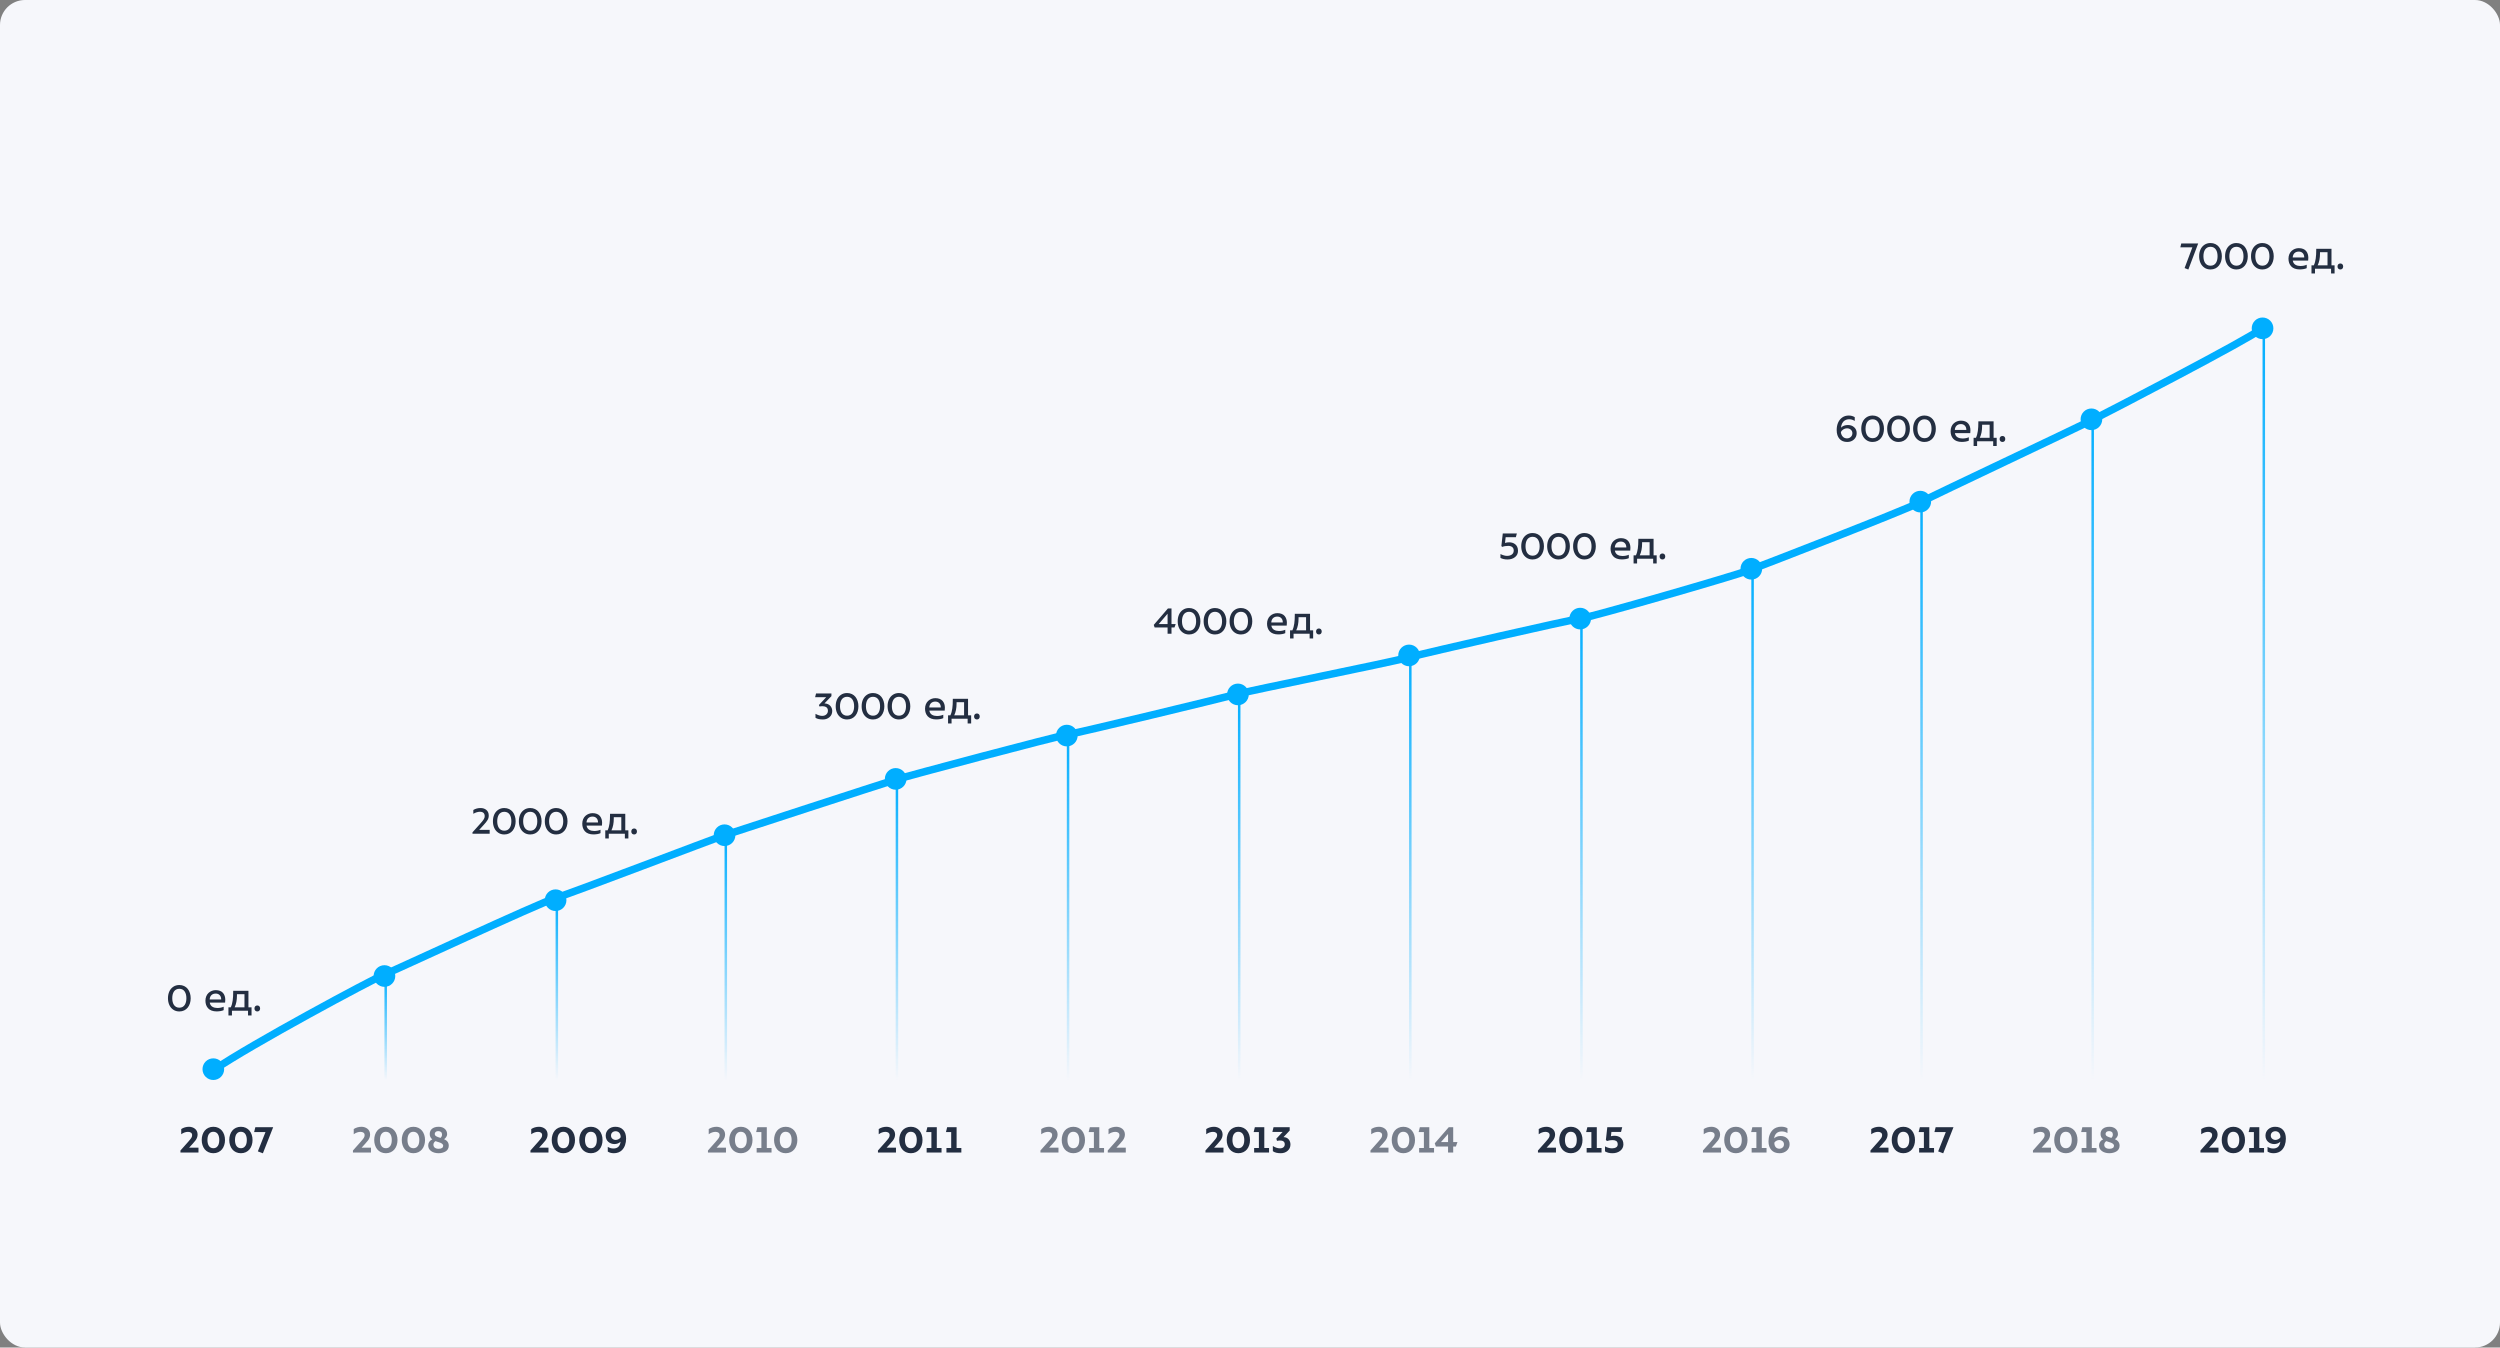 <svg width="1000" height="539" viewBox="0 0 1000 539" fill="none" xmlns="http://www.w3.org/2000/svg">
<rect x="0" y="0" width="1000" height="539" fill="#808080" stroke="none"/>
<rect width="1000" height="539" rx="10" fill="#F6F7FB"/>
<path d="M85.332 428.101C100.495 417.703 149.018 391.709 153.35 389.976C157.683 388.243 215.304 361.382 222.235 359.216C229.167 357.05 284.622 335.821 289.821 334.088C295.02 332.355 352.207 313.726 357.839 311.993C363.471 310.26 421.958 294.663 427.157 293.797C432.356 292.93 487.811 279.5 494.309 277.767C500.808 276.034 554.963 265.203 563.194 263.037C571.426 260.871 628.18 247.874 632.079 247.44C635.978 247.007 693.166 230.544 700.098 227.945C707.029 225.345 760.751 204.55 767.683 201.084C774.615 197.618 829.636 171.624 836.568 168.158C843.5 164.692 900.254 135.232 904.153 131.766" stroke="#00AEFF" stroke-width="3" stroke-linejoin="round"/>
<line x1="564.127" y1="262.17" x2="564.127" y2="432" stroke="url(#paint0_linear_3204_101839)"/>
<line x1="495.676" y1="278.634" x2="495.676" y2="432" stroke="url(#paint1_linear_3204_101839)"/>
<line x1="427.225" y1="294.23" x2="427.225" y2="432" stroke="url(#paint2_linear_3204_101839)"/>
<line x1="358.773" y1="311.56" x2="358.773" y2="432" stroke="url(#paint3_linear_3204_101839)"/>
<line x1="290.32" y1="334.088" x2="290.32" y2="432" stroke="url(#paint4_linear_3204_101839)"/>
<line x1="222.738" y1="360.082" x2="222.738" y2="432" stroke="url(#paint5_linear_3204_101839)"/>
<line x1="154.283" y1="390.409" x2="154.283" y2="432" stroke="url(#paint6_linear_3204_101839)"/>
<line x1="701.031" y1="227.511" x2="701.031" y2="432" stroke="url(#paint7_linear_3204_101839)"/>
<line x1="632.58" y1="247.44" x2="632.58" y2="432" stroke="url(#paint8_linear_3204_101839)"/>
<line x1="905.52" y1="131.332" x2="905.52" y2="432" stroke="url(#paint9_linear_3204_101839)"/>
<line x1="837.072" y1="167.724" x2="837.072" y2="432" stroke="url(#paint10_linear_3204_101839)"/>
<line x1="768.617" y1="200.651" x2="768.617" y2="432" stroke="url(#paint11_linear_3204_101839)"/>
<circle cx="85.332" cy="427.668" r="4.332" fill="#00AEFF"/>
<circle cx="153.782" cy="390.409" r="4.332" fill="#00AEFF"/>
<circle cx="222.237" cy="360.082" r="4.332" fill="#00AEFF"/>
<circle cx="289.821" cy="334.088" r="4.332" fill="#00AEFF"/>
<circle cx="358.272" cy="311.56" r="4.332" fill="#00AEFF"/>
<circle cx="426.725" cy="294.23" r="4.332" fill="#00AEFF"/>
<circle cx="495.176" cy="277.767" r="4.332" fill="#00AEFF"/>
<circle cx="563.627" cy="262.171" r="4.332" fill="#00AEFF"/>
<circle cx="632.08" cy="247.44" r="4.332" fill="#00AEFF"/>
<circle cx="700.532" cy="227.511" r="4.332" fill="#00AEFF"/>
<circle cx="768.116" cy="200.65" r="4.332" fill="#00AEFF"/>
<circle cx="836.569" cy="167.724" r="4.332" fill="#00AEFF"/>
<circle cx="905.02" cy="131.332" r="4.332" fill="#00AEFF"/>
<path d="M67.711 401.952C68.062 402.741 68.586 403.382 69.281 403.858C69.977 404.343 70.797 404.585 71.734 404.585C74.633 404.585 76.273 402.218 76.273 399.303C76.273 397.835 75.852 396.53 75.102 395.561C74.344 394.6 73.148 394.007 71.734 394.007C70.797 394.007 69.977 394.249 69.281 394.725C68.586 395.202 68.062 395.835 67.711 396.624C67.359 397.413 67.188 398.303 67.188 399.288C67.188 400.272 67.359 401.163 67.711 401.952ZM69.062 397.827C69.281 396.936 69.711 396.21 70.453 395.811C70.82 395.616 71.25 395.514 71.734 395.514C72.219 395.514 72.648 395.616 73.016 395.811C73.758 396.218 74.18 396.952 74.398 397.843C74.609 398.718 74.609 399.889 74.398 400.757C74.18 401.647 73.758 402.382 73.016 402.78C72.648 402.975 72.219 403.077 71.734 403.077C71.25 403.077 70.82 402.975 70.453 402.772C69.711 402.374 69.281 401.647 69.062 400.749C68.852 399.874 68.852 398.702 69.062 397.827ZM82.172 400.28C82.172 401.499 82.523 402.53 83.234 403.311C83.945 404.1 85.141 404.569 86.648 404.569C87.148 404.569 87.664 404.522 88.188 404.436C88.711 404.35 89.133 404.218 89.469 404.053V402.694C88.711 403.03 87.867 403.194 86.938 403.194C86.219 403.194 85.594 403.053 85.016 402.741C84.438 402.428 84.016 401.835 83.898 401.046H90.039C90.086 400.569 90.109 400.186 90.109 399.897C90.109 398.827 89.82 397.921 89.227 397.202C88.633 396.483 87.609 396.053 86.297 396.053C85.227 396.053 84.211 396.452 83.438 397.147C82.664 397.843 82.172 398.968 82.172 400.28ZM83.867 399.78C83.953 398.311 84.852 397.428 86.297 397.428C86.938 397.428 87.461 397.632 87.867 398.046C88.273 398.46 88.477 399.038 88.477 399.78H83.867ZM91.375 406.186H92.781V404.296H99.211V406.186H100.617V402.921H99.375V396.327H93.273V396.725C93.273 399.28 93.062 401.358 92.312 402.921H91.375V406.186ZM93.852 402.921C94.469 401.632 94.781 400.061 94.781 398.202V397.686H97.789V402.921H93.852ZM101.781 403.397C101.781 404.155 102.281 404.585 102.93 404.585C103.562 404.585 104.047 404.155 104.047 403.397C104.047 402.616 103.562 402.186 102.93 402.186C102.273 402.186 101.781 402.616 101.781 403.397Z" fill="#232E41"/>
<path d="M195.867 333.5V331.945H191.68L193.453 329.992C193.852 329.555 194.156 329.195 194.383 328.922C194.609 328.648 194.812 328.352 195 328.039C195.375 327.422 195.5 326.891 195.5 326.203C195.5 324.188 193.953 323.211 192.234 323.211C191.164 323.211 190.195 323.469 189.328 323.992V325.516C190.172 325.008 191.172 324.703 191.961 324.703C193.188 324.703 193.883 325.281 193.883 326.477C193.883 326.938 193.773 327.32 193.422 327.836C193.242 328.094 193.07 328.328 192.906 328.531C192.734 328.742 192.477 329.039 192.141 329.422L188.992 332.938V333.5H195.867ZM197.695 331.156C198.047 331.945 198.57 332.586 199.266 333.062C199.961 333.547 200.781 333.789 201.719 333.789C204.617 333.789 206.258 331.422 206.258 328.508C206.258 327.039 205.836 325.734 205.086 324.766C204.328 323.805 203.133 323.211 201.719 323.211C200.781 323.211 199.961 323.453 199.266 323.93C198.57 324.406 198.047 325.039 197.695 325.828C197.344 326.617 197.172 327.508 197.172 328.492C197.172 329.477 197.344 330.367 197.695 331.156ZM199.047 327.031C199.266 326.141 199.695 325.414 200.438 325.016C200.805 324.82 201.234 324.719 201.719 324.719C202.203 324.719 202.633 324.82 203 325.016C203.742 325.422 204.164 326.156 204.383 327.047C204.594 327.922 204.594 329.094 204.383 329.961C204.164 330.852 203.742 331.586 203 331.984C202.633 332.18 202.203 332.281 201.719 332.281C201.234 332.281 200.805 332.18 200.438 331.977C199.695 331.578 199.266 330.852 199.047 329.953C198.836 329.078 198.836 327.906 199.047 327.031ZM208.07 331.156C208.422 331.945 208.945 332.586 209.641 333.062C210.336 333.547 211.156 333.789 212.094 333.789C214.992 333.789 216.633 331.422 216.633 328.508C216.633 327.039 216.211 325.734 215.461 324.766C214.703 323.805 213.508 323.211 212.094 323.211C211.156 323.211 210.336 323.453 209.641 323.93C208.945 324.406 208.422 325.039 208.07 325.828C207.719 326.617 207.547 327.508 207.547 328.492C207.547 329.477 207.719 330.367 208.07 331.156ZM209.422 327.031C209.641 326.141 210.07 325.414 210.812 325.016C211.18 324.82 211.609 324.719 212.094 324.719C212.578 324.719 213.008 324.82 213.375 325.016C214.117 325.422 214.539 326.156 214.758 327.047C214.969 327.922 214.969 329.094 214.758 329.961C214.539 330.852 214.117 331.586 213.375 331.984C213.008 332.18 212.578 332.281 212.094 332.281C211.609 332.281 211.18 332.18 210.812 331.977C210.07 331.578 209.641 330.852 209.422 329.953C209.211 329.078 209.211 327.906 209.422 327.031ZM218.445 331.156C218.797 331.945 219.32 332.586 220.016 333.062C220.711 333.547 221.531 333.789 222.469 333.789C225.367 333.789 227.008 331.422 227.008 328.508C227.008 327.039 226.586 325.734 225.836 324.766C225.078 323.805 223.883 323.211 222.469 323.211C221.531 323.211 220.711 323.453 220.016 323.93C219.32 324.406 218.797 325.039 218.445 325.828C218.094 326.617 217.922 327.508 217.922 328.492C217.922 329.477 218.094 330.367 218.445 331.156ZM219.797 327.031C220.016 326.141 220.445 325.414 221.188 325.016C221.555 324.82 221.984 324.719 222.469 324.719C222.953 324.719 223.383 324.82 223.75 325.016C224.492 325.422 224.914 326.156 225.133 327.047C225.344 327.922 225.344 329.094 225.133 329.961C224.914 330.852 224.492 331.586 223.75 331.984C223.383 332.18 222.953 332.281 222.469 332.281C221.984 332.281 221.555 332.18 221.188 331.977C220.445 331.578 220.016 330.852 219.797 329.953C219.586 329.078 219.586 327.906 219.797 327.031ZM232.906 329.484C232.906 330.703 233.258 331.734 233.969 332.516C234.68 333.305 235.875 333.773 237.383 333.773C237.883 333.773 238.398 333.727 238.922 333.641C239.445 333.555 239.867 333.422 240.203 333.258V331.898C239.445 332.234 238.602 332.398 237.672 332.398C236.953 332.398 236.328 332.258 235.75 331.945C235.172 331.633 234.75 331.039 234.633 330.25H240.773C240.82 329.773 240.844 329.391 240.844 329.102C240.844 328.031 240.555 327.125 239.961 326.406C239.367 325.688 238.344 325.258 237.031 325.258C235.961 325.258 234.945 325.656 234.172 326.352C233.398 327.047 232.906 328.172 232.906 329.484ZM234.602 328.984C234.688 327.516 235.586 326.633 237.031 326.633C237.672 326.633 238.195 326.836 238.602 327.25C239.008 327.664 239.211 328.242 239.211 328.984H234.602ZM242.109 335.391H243.516V333.5H249.945V335.391H251.352V332.125H250.109V325.531H244.008V325.93C244.008 328.484 243.797 330.562 243.047 332.125H242.109V335.391ZM244.586 332.125C245.203 330.836 245.516 329.266 245.516 327.406V326.891H248.523V332.125H244.586ZM252.516 332.602C252.516 333.359 253.016 333.789 253.664 333.789C254.297 333.789 254.781 333.359 254.781 332.602C254.781 331.82 254.297 331.391 253.664 331.391C253.008 331.391 252.516 331.82 252.516 332.602Z" fill="#232E41"/>
<path d="M330.469 278.891L327.578 281.992L327.766 282.586C328.156 282.516 328.531 282.477 328.891 282.477C329.516 282.477 330.023 282.586 330.469 282.852C330.906 283.117 331.172 283.617 331.172 284.297C331.172 284.883 330.961 285.367 330.547 285.758C330.125 286.156 329.562 286.352 328.852 286.352C328.109 286.352 327.219 286.078 326.195 285.531V287.102C326.844 287.562 327.844 287.789 329.188 287.789C330.234 287.789 331.117 287.477 331.828 286.844C332.539 286.219 332.891 285.398 332.891 284.383C332.891 283.633 332.625 282.922 332.133 282.352C331.633 281.789 330.805 281.398 329.781 281.359L332.57 278.461V277.391H326.422L326.039 278.891H330.469ZM334.805 285.156C335.156 285.945 335.68 286.586 336.375 287.062C337.07 287.547 337.891 287.789 338.828 287.789C341.727 287.789 343.367 285.422 343.367 282.508C343.367 281.039 342.945 279.734 342.195 278.766C341.438 277.805 340.242 277.211 338.828 277.211C337.891 277.211 337.07 277.453 336.375 277.93C335.68 278.406 335.156 279.039 334.805 279.828C334.453 280.617 334.281 281.508 334.281 282.492C334.281 283.477 334.453 284.367 334.805 285.156ZM336.156 281.031C336.375 280.141 336.805 279.414 337.547 279.016C337.914 278.82 338.344 278.719 338.828 278.719C339.312 278.719 339.742 278.82 340.109 279.016C340.852 279.422 341.273 280.156 341.492 281.047C341.703 281.922 341.703 283.094 341.492 283.961C341.273 284.852 340.852 285.586 340.109 285.984C339.742 286.18 339.312 286.281 338.828 286.281C338.344 286.281 337.914 286.18 337.547 285.977C336.805 285.578 336.375 284.852 336.156 283.953C335.945 283.078 335.945 281.906 336.156 281.031ZM345.18 285.156C345.531 285.945 346.055 286.586 346.75 287.062C347.445 287.547 348.266 287.789 349.203 287.789C352.102 287.789 353.742 285.422 353.742 282.508C353.742 281.039 353.32 279.734 352.57 278.766C351.812 277.805 350.617 277.211 349.203 277.211C348.266 277.211 347.445 277.453 346.75 277.93C346.055 278.406 345.531 279.039 345.18 279.828C344.828 280.617 344.656 281.508 344.656 282.492C344.656 283.477 344.828 284.367 345.18 285.156ZM346.531 281.031C346.75 280.141 347.18 279.414 347.922 279.016C348.289 278.82 348.719 278.719 349.203 278.719C349.688 278.719 350.117 278.82 350.484 279.016C351.227 279.422 351.648 280.156 351.867 281.047C352.078 281.922 352.078 283.094 351.867 283.961C351.648 284.852 351.227 285.586 350.484 285.984C350.117 286.18 349.688 286.281 349.203 286.281C348.719 286.281 348.289 286.18 347.922 285.977C347.18 285.578 346.75 284.852 346.531 283.953C346.32 283.078 346.32 281.906 346.531 281.031ZM355.555 285.156C355.906 285.945 356.43 286.586 357.125 287.062C357.82 287.547 358.641 287.789 359.578 287.789C362.477 287.789 364.117 285.422 364.117 282.508C364.117 281.039 363.695 279.734 362.945 278.766C362.188 277.805 360.992 277.211 359.578 277.211C358.641 277.211 357.82 277.453 357.125 277.93C356.43 278.406 355.906 279.039 355.555 279.828C355.203 280.617 355.031 281.508 355.031 282.492C355.031 283.477 355.203 284.367 355.555 285.156ZM356.906 281.031C357.125 280.141 357.555 279.414 358.297 279.016C358.664 278.82 359.094 278.719 359.578 278.719C360.062 278.719 360.492 278.82 360.859 279.016C361.602 279.422 362.023 280.156 362.242 281.047C362.453 281.922 362.453 283.094 362.242 283.961C362.023 284.852 361.602 285.586 360.859 285.984C360.492 286.18 360.062 286.281 359.578 286.281C359.094 286.281 358.664 286.18 358.297 285.977C357.555 285.578 357.125 284.852 356.906 283.953C356.695 283.078 356.695 281.906 356.906 281.031ZM370.016 283.484C370.016 284.703 370.367 285.734 371.078 286.516C371.789 287.305 372.984 287.773 374.492 287.773C374.992 287.773 375.508 287.727 376.031 287.641C376.555 287.555 376.977 287.422 377.312 287.258V285.898C376.555 286.234 375.711 286.398 374.781 286.398C374.062 286.398 373.438 286.258 372.859 285.945C372.281 285.633 371.859 285.039 371.742 284.25H377.883C377.93 283.773 377.953 283.391 377.953 283.102C377.953 282.031 377.664 281.125 377.07 280.406C376.477 279.688 375.453 279.258 374.141 279.258C373.07 279.258 372.055 279.656 371.281 280.352C370.508 281.047 370.016 282.172 370.016 283.484ZM371.711 282.984C371.797 281.516 372.695 280.633 374.141 280.633C374.781 280.633 375.305 280.836 375.711 281.25C376.117 281.664 376.32 282.242 376.32 282.984H371.711ZM379.219 289.391H380.625V287.5H387.055V289.391H388.461V286.125H387.219V279.531H381.117V279.93C381.117 282.484 380.906 284.562 380.156 286.125H379.219V289.391ZM381.695 286.125C382.312 284.836 382.625 283.266 382.625 281.406V280.891H385.633V286.125H381.695ZM389.625 286.602C389.625 287.359 390.125 287.789 390.773 287.789C391.406 287.789 391.891 287.359 391.891 286.602C391.891 285.82 391.406 285.391 390.773 285.391C390.117 285.391 389.625 285.82 389.625 286.602Z" fill="#232E41"/>
<path d="M461.852 250.984H467.031V253.5H468.602V250.984H469.789L470.281 249.625H468.602V243.391H467.164L461.5 249.961L461.852 250.984ZM467.031 245.484V249.625H463.484L467.031 245.484ZM471.602 251.156C471.953 251.945 472.477 252.586 473.172 253.062C473.867 253.547 474.688 253.789 475.625 253.789C478.523 253.789 480.164 251.422 480.164 248.508C480.164 247.039 479.742 245.734 478.992 244.766C478.234 243.805 477.039 243.211 475.625 243.211C474.688 243.211 473.867 243.453 473.172 243.93C472.477 244.406 471.953 245.039 471.602 245.828C471.25 246.617 471.078 247.508 471.078 248.492C471.078 249.477 471.25 250.367 471.602 251.156ZM472.953 247.031C473.172 246.141 473.602 245.414 474.344 245.016C474.711 244.82 475.141 244.719 475.625 244.719C476.109 244.719 476.539 244.82 476.906 245.016C477.648 245.422 478.07 246.156 478.289 247.047C478.5 247.922 478.5 249.094 478.289 249.961C478.07 250.852 477.648 251.586 476.906 251.984C476.539 252.18 476.109 252.281 475.625 252.281C475.141 252.281 474.711 252.18 474.344 251.977C473.602 251.578 473.172 250.852 472.953 249.953C472.742 249.078 472.742 247.906 472.953 247.031ZM481.977 251.156C482.328 251.945 482.852 252.586 483.547 253.062C484.242 253.547 485.062 253.789 486 253.789C488.898 253.789 490.539 251.422 490.539 248.508C490.539 247.039 490.117 245.734 489.367 244.766C488.609 243.805 487.414 243.211 486 243.211C485.062 243.211 484.242 243.453 483.547 243.93C482.852 244.406 482.328 245.039 481.977 245.828C481.625 246.617 481.453 247.508 481.453 248.492C481.453 249.477 481.625 250.367 481.977 251.156ZM483.328 247.031C483.547 246.141 483.977 245.414 484.719 245.016C485.086 244.82 485.516 244.719 486 244.719C486.484 244.719 486.914 244.82 487.281 245.016C488.023 245.422 488.445 246.156 488.664 247.047C488.875 247.922 488.875 249.094 488.664 249.961C488.445 250.852 488.023 251.586 487.281 251.984C486.914 252.18 486.484 252.281 486 252.281C485.516 252.281 485.086 252.18 484.719 251.977C483.977 251.578 483.547 250.852 483.328 249.953C483.117 249.078 483.117 247.906 483.328 247.031ZM492.352 251.156C492.703 251.945 493.227 252.586 493.922 253.062C494.617 253.547 495.438 253.789 496.375 253.789C499.273 253.789 500.914 251.422 500.914 248.508C500.914 247.039 500.492 245.734 499.742 244.766C498.984 243.805 497.789 243.211 496.375 243.211C495.438 243.211 494.617 243.453 493.922 243.93C493.227 244.406 492.703 245.039 492.352 245.828C492 246.617 491.828 247.508 491.828 248.492C491.828 249.477 492 250.367 492.352 251.156ZM493.703 247.031C493.922 246.141 494.352 245.414 495.094 245.016C495.461 244.82 495.891 244.719 496.375 244.719C496.859 244.719 497.289 244.82 497.656 245.016C498.398 245.422 498.82 246.156 499.039 247.047C499.25 247.922 499.25 249.094 499.039 249.961C498.82 250.852 498.398 251.586 497.656 251.984C497.289 252.18 496.859 252.281 496.375 252.281C495.891 252.281 495.461 252.18 495.094 251.977C494.352 251.578 493.922 250.852 493.703 249.953C493.492 249.078 493.492 247.906 493.703 247.031ZM506.812 249.484C506.812 250.703 507.164 251.734 507.875 252.516C508.586 253.305 509.781 253.773 511.289 253.773C511.789 253.773 512.305 253.727 512.828 253.641C513.352 253.555 513.773 253.422 514.109 253.258V251.898C513.352 252.234 512.508 252.398 511.578 252.398C510.859 252.398 510.234 252.258 509.656 251.945C509.078 251.633 508.656 251.039 508.539 250.25H514.68C514.727 249.773 514.75 249.391 514.75 249.102C514.75 248.031 514.461 247.125 513.867 246.406C513.273 245.688 512.25 245.258 510.938 245.258C509.867 245.258 508.852 245.656 508.078 246.352C507.305 247.047 506.812 248.172 506.812 249.484ZM508.508 248.984C508.594 247.516 509.492 246.633 510.938 246.633C511.578 246.633 512.102 246.836 512.508 247.25C512.914 247.664 513.117 248.242 513.117 248.984H508.508ZM516.016 255.391H517.422V253.5H523.852V255.391H525.258V252.125H524.016V245.531H517.914V245.93C517.914 248.484 517.703 250.562 516.953 252.125H516.016V255.391ZM518.492 252.125C519.109 250.836 519.422 249.266 519.422 247.406V246.891H522.43V252.125H518.492ZM526.422 252.602C526.422 253.359 526.922 253.789 527.57 253.789C528.203 253.789 528.688 253.359 528.688 252.602C528.688 251.82 528.203 251.391 527.57 251.391C526.914 251.391 526.422 251.82 526.422 252.602Z" fill="#232E41"/>
<path d="M600.18 223.164C600.953 223.578 601.891 223.789 603 223.789C604.227 223.789 605.234 223.469 606.023 222.836C606.812 222.203 607.203 221.367 607.203 220.328C607.211 217.82 605.336 216.914 603.633 216.922C603.078 216.922 602.531 217.008 602.008 217.18L602.258 214.891H606.344L606.742 213.391H601.109L600.547 218.414L600.883 218.766C601.57 218.492 602.375 218.352 603.297 218.352C604.711 218.352 605.492 219.062 605.492 220.188C605.492 220.883 605.25 221.422 604.758 221.789C604.266 222.164 603.609 222.352 602.789 222.352C602.086 222.352 601.219 222.109 600.18 221.625V223.164ZM609.016 221.156C609.367 221.945 609.891 222.586 610.586 223.062C611.281 223.547 612.102 223.789 613.039 223.789C615.938 223.789 617.578 221.422 617.578 218.508C617.578 217.039 617.156 215.734 616.406 214.766C615.648 213.805 614.453 213.211 613.039 213.211C612.102 213.211 611.281 213.453 610.586 213.93C609.891 214.406 609.367 215.039 609.016 215.828C608.664 216.617 608.492 217.508 608.492 218.492C608.492 219.477 608.664 220.367 609.016 221.156ZM610.367 217.031C610.586 216.141 611.016 215.414 611.758 215.016C612.125 214.82 612.555 214.719 613.039 214.719C613.523 214.719 613.953 214.82 614.32 215.016C615.062 215.422 615.484 216.156 615.703 217.047C615.914 217.922 615.914 219.094 615.703 219.961C615.484 220.852 615.062 221.586 614.32 221.984C613.953 222.18 613.523 222.281 613.039 222.281C612.555 222.281 612.125 222.18 611.758 221.977C611.016 221.578 610.586 220.852 610.367 219.953C610.156 219.078 610.156 217.906 610.367 217.031ZM619.391 221.156C619.742 221.945 620.266 222.586 620.961 223.062C621.656 223.547 622.477 223.789 623.414 223.789C626.312 223.789 627.953 221.422 627.953 218.508C627.953 217.039 627.531 215.734 626.781 214.766C626.023 213.805 624.828 213.211 623.414 213.211C622.477 213.211 621.656 213.453 620.961 213.93C620.266 214.406 619.742 215.039 619.391 215.828C619.039 216.617 618.867 217.508 618.867 218.492C618.867 219.477 619.039 220.367 619.391 221.156ZM620.742 217.031C620.961 216.141 621.391 215.414 622.133 215.016C622.5 214.82 622.93 214.719 623.414 214.719C623.898 214.719 624.328 214.82 624.695 215.016C625.438 215.422 625.859 216.156 626.078 217.047C626.289 217.922 626.289 219.094 626.078 219.961C625.859 220.852 625.438 221.586 624.695 221.984C624.328 222.18 623.898 222.281 623.414 222.281C622.93 222.281 622.5 222.18 622.133 221.977C621.391 221.578 620.961 220.852 620.742 219.953C620.531 219.078 620.531 217.906 620.742 217.031ZM629.766 221.156C630.117 221.945 630.641 222.586 631.336 223.062C632.031 223.547 632.852 223.789 633.789 223.789C636.688 223.789 638.328 221.422 638.328 218.508C638.328 217.039 637.906 215.734 637.156 214.766C636.398 213.805 635.203 213.211 633.789 213.211C632.852 213.211 632.031 213.453 631.336 213.93C630.641 214.406 630.117 215.039 629.766 215.828C629.414 216.617 629.242 217.508 629.242 218.492C629.242 219.477 629.414 220.367 629.766 221.156ZM631.117 217.031C631.336 216.141 631.766 215.414 632.508 215.016C632.875 214.82 633.305 214.719 633.789 214.719C634.273 214.719 634.703 214.82 635.07 215.016C635.812 215.422 636.234 216.156 636.453 217.047C636.664 217.922 636.664 219.094 636.453 219.961C636.234 220.852 635.812 221.586 635.07 221.984C634.703 222.18 634.273 222.281 633.789 222.281C633.305 222.281 632.875 222.18 632.508 221.977C631.766 221.578 631.336 220.852 631.117 219.953C630.906 219.078 630.906 217.906 631.117 217.031ZM644.227 219.484C644.227 220.703 644.578 221.734 645.289 222.516C646 223.305 647.195 223.773 648.703 223.773C649.203 223.773 649.719 223.727 650.242 223.641C650.766 223.555 651.188 223.422 651.523 223.258V221.898C650.766 222.234 649.922 222.398 648.992 222.398C648.273 222.398 647.648 222.258 647.07 221.945C646.492 221.633 646.07 221.039 645.953 220.25H652.094C652.141 219.773 652.164 219.391 652.164 219.102C652.164 218.031 651.875 217.125 651.281 216.406C650.688 215.688 649.664 215.258 648.352 215.258C647.281 215.258 646.266 215.656 645.492 216.352C644.719 217.047 644.227 218.172 644.227 219.484ZM645.922 218.984C646.008 217.516 646.906 216.633 648.352 216.633C648.992 216.633 649.516 216.836 649.922 217.25C650.328 217.664 650.531 218.242 650.531 218.984H645.922ZM653.43 225.391H654.836V223.5H661.266V225.391H662.672V222.125H661.43V215.531H655.328V215.93C655.328 218.484 655.117 220.562 654.367 222.125H653.43V225.391ZM655.906 222.125C656.523 220.836 656.836 219.266 656.836 217.406V216.891H659.844V222.125H655.906ZM663.836 222.602C663.836 223.359 664.336 223.789 664.984 223.789C665.617 223.789 666.102 223.359 666.102 222.602C666.102 221.82 665.617 221.391 664.984 221.391C664.328 221.391 663.836 221.82 663.836 222.602Z" fill="#232E41"/>
<path d="M734.672 172.008C734.672 173.516 735.047 174.688 735.789 175.523C736.531 176.367 737.562 176.789 738.891 176.789C739.969 176.789 740.867 176.453 741.594 175.789C742.312 175.125 742.672 174.281 742.672 173.25C742.672 172.297 742.344 171.516 741.68 170.914C741.016 170.312 740.195 170.008 739.211 170.008C737.984 170.008 737.047 170.367 736.414 171.078C736.453 170.445 736.594 169.875 736.852 169.367C737.352 168.367 738.367 167.703 739.68 167.703C740.453 167.703 741.188 167.93 741.898 168.375V166.867C741.188 166.43 740.383 166.211 739.5 166.211C738.508 166.211 737.641 166.469 736.898 166.992C735.422 168.031 734.672 169.828 734.672 172.008ZM736.352 172.914C736.5 172.477 736.812 172.102 737.289 171.789C737.758 171.484 738.25 171.328 738.766 171.328C739.383 171.328 739.906 171.508 740.328 171.875C740.742 172.242 740.953 172.711 740.953 173.281C740.953 173.875 740.75 174.367 740.336 174.758C739.922 175.156 739.398 175.352 738.766 175.352C738.102 175.352 737.562 175.125 737.133 174.672C736.703 174.227 736.445 173.641 736.352 172.914ZM745.023 174.156C745.375 174.945 745.898 175.586 746.594 176.062C747.289 176.547 748.109 176.789 749.047 176.789C751.945 176.789 753.586 174.422 753.586 171.508C753.586 170.039 753.164 168.734 752.414 167.766C751.656 166.805 750.461 166.211 749.047 166.211C748.109 166.211 747.289 166.453 746.594 166.93C745.898 167.406 745.375 168.039 745.023 168.828C744.672 169.617 744.5 170.508 744.5 171.492C744.5 172.477 744.672 173.367 745.023 174.156ZM746.375 170.031C746.594 169.141 747.023 168.414 747.766 168.016C748.133 167.82 748.562 167.719 749.047 167.719C749.531 167.719 749.961 167.82 750.328 168.016C751.07 168.422 751.492 169.156 751.711 170.047C751.922 170.922 751.922 172.094 751.711 172.961C751.492 173.852 751.07 174.586 750.328 174.984C749.961 175.18 749.531 175.281 749.047 175.281C748.562 175.281 748.133 175.18 747.766 174.977C747.023 174.578 746.594 173.852 746.375 172.953C746.164 172.078 746.164 170.906 746.375 170.031ZM755.398 174.156C755.75 174.945 756.273 175.586 756.969 176.062C757.664 176.547 758.484 176.789 759.422 176.789C762.32 176.789 763.961 174.422 763.961 171.508C763.961 170.039 763.539 168.734 762.789 167.766C762.031 166.805 760.836 166.211 759.422 166.211C758.484 166.211 757.664 166.453 756.969 166.93C756.273 167.406 755.75 168.039 755.398 168.828C755.047 169.617 754.875 170.508 754.875 171.492C754.875 172.477 755.047 173.367 755.398 174.156ZM756.75 170.031C756.969 169.141 757.398 168.414 758.141 168.016C758.508 167.82 758.938 167.719 759.422 167.719C759.906 167.719 760.336 167.82 760.703 168.016C761.445 168.422 761.867 169.156 762.086 170.047C762.297 170.922 762.297 172.094 762.086 172.961C761.867 173.852 761.445 174.586 760.703 174.984C760.336 175.18 759.906 175.281 759.422 175.281C758.938 175.281 758.508 175.18 758.141 174.977C757.398 174.578 756.969 173.852 756.75 172.953C756.539 172.078 756.539 170.906 756.75 170.031ZM765.773 174.156C766.125 174.945 766.648 175.586 767.344 176.062C768.039 176.547 768.859 176.789 769.797 176.789C772.695 176.789 774.336 174.422 774.336 171.508C774.336 170.039 773.914 168.734 773.164 167.766C772.406 166.805 771.211 166.211 769.797 166.211C768.859 166.211 768.039 166.453 767.344 166.93C766.648 167.406 766.125 168.039 765.773 168.828C765.422 169.617 765.25 170.508 765.25 171.492C765.25 172.477 765.422 173.367 765.773 174.156ZM767.125 170.031C767.344 169.141 767.773 168.414 768.516 168.016C768.883 167.82 769.312 167.719 769.797 167.719C770.281 167.719 770.711 167.82 771.078 168.016C771.82 168.422 772.242 169.156 772.461 170.047C772.672 170.922 772.672 172.094 772.461 172.961C772.242 173.852 771.82 174.586 771.078 174.984C770.711 175.18 770.281 175.281 769.797 175.281C769.312 175.281 768.883 175.18 768.516 174.977C767.773 174.578 767.344 173.852 767.125 172.953C766.914 172.078 766.914 170.906 767.125 170.031ZM780.234 172.484C780.234 173.703 780.586 174.734 781.297 175.516C782.008 176.305 783.203 176.773 784.711 176.773C785.211 176.773 785.727 176.727 786.25 176.641C786.773 176.555 787.195 176.422 787.531 176.258V174.898C786.773 175.234 785.93 175.398 785 175.398C784.281 175.398 783.656 175.258 783.078 174.945C782.5 174.633 782.078 174.039 781.961 173.25H788.102C788.148 172.773 788.172 172.391 788.172 172.102C788.172 171.031 787.883 170.125 787.289 169.406C786.695 168.688 785.672 168.258 784.359 168.258C783.289 168.258 782.273 168.656 781.5 169.352C780.727 170.047 780.234 171.172 780.234 172.484ZM781.93 171.984C782.016 170.516 782.914 169.633 784.359 169.633C785 169.633 785.523 169.836 785.93 170.25C786.336 170.664 786.539 171.242 786.539 171.984H781.93ZM789.438 178.391H790.844V176.5H797.273V178.391H798.68V175.125H797.438V168.531H791.336V168.93C791.336 171.484 791.125 173.562 790.375 175.125H789.438V178.391ZM791.914 175.125C792.531 173.836 792.844 172.266 792.844 170.406V169.891H795.852V175.125H791.914ZM799.844 175.602C799.844 176.359 800.344 176.789 800.992 176.789C801.625 176.789 802.109 176.359 802.109 175.602C802.109 174.82 801.625 174.391 800.992 174.391C800.336 174.391 799.844 174.82 799.844 175.602Z" fill="#232E41"/>
<path d="M876.953 98.922L873.836 107.227L875.336 107.82L879.273 97.391H872.508L872.133 98.922H876.953ZM880.18 105.156C880.531 105.945 881.055 106.586 881.75 107.062C882.445 107.547 883.266 107.789 884.203 107.789C887.102 107.789 888.742 105.422 888.742 102.508C888.742 101.039 888.32 99.734 887.57 98.766C886.812 97.805 885.617 97.211 884.203 97.211C883.266 97.211 882.445 97.453 881.75 97.93C881.055 98.406 880.531 99.039 880.18 99.828C879.828 100.617 879.656 101.508 879.656 102.492C879.656 103.477 879.828 104.367 880.18 105.156ZM881.531 101.031C881.75 100.141 882.18 99.414 882.922 99.016C883.289 98.82 883.719 98.719 884.203 98.719C884.688 98.719 885.117 98.82 885.484 99.016C886.227 99.422 886.648 100.156 886.867 101.047C887.078 101.922 887.078 103.094 886.867 103.961C886.648 104.852 886.227 105.586 885.484 105.984C885.117 106.18 884.688 106.281 884.203 106.281C883.719 106.281 883.289 106.18 882.922 105.977C882.18 105.578 881.75 104.852 881.531 103.953C881.32 103.078 881.32 101.906 881.531 101.031ZM890.555 105.156C890.906 105.945 891.43 106.586 892.125 107.062C892.82 107.547 893.641 107.789 894.578 107.789C897.477 107.789 899.117 105.422 899.117 102.508C899.117 101.039 898.695 99.734 897.945 98.766C897.188 97.805 895.992 97.211 894.578 97.211C893.641 97.211 892.82 97.453 892.125 97.93C891.43 98.406 890.906 99.039 890.555 99.828C890.203 100.617 890.031 101.508 890.031 102.492C890.031 103.477 890.203 104.367 890.555 105.156ZM891.906 101.031C892.125 100.141 892.555 99.414 893.297 99.016C893.664 98.82 894.094 98.719 894.578 98.719C895.062 98.719 895.492 98.82 895.859 99.016C896.602 99.422 897.023 100.156 897.242 101.047C897.453 101.922 897.453 103.094 897.242 103.961C897.023 104.852 896.602 105.586 895.859 105.984C895.492 106.18 895.062 106.281 894.578 106.281C894.094 106.281 893.664 106.18 893.297 105.977C892.555 105.578 892.125 104.852 891.906 103.953C891.695 103.078 891.695 101.906 891.906 101.031ZM900.93 105.156C901.281 105.945 901.805 106.586 902.5 107.062C903.195 107.547 904.016 107.789 904.953 107.789C907.852 107.789 909.492 105.422 909.492 102.508C909.492 101.039 909.07 99.734 908.32 98.766C907.562 97.805 906.367 97.211 904.953 97.211C904.016 97.211 903.195 97.453 902.5 97.93C901.805 98.406 901.281 99.039 900.93 99.828C900.578 100.617 900.406 101.508 900.406 102.492C900.406 103.477 900.578 104.367 900.93 105.156ZM902.281 101.031C902.5 100.141 902.93 99.414 903.672 99.016C904.039 98.82 904.469 98.719 904.953 98.719C905.438 98.719 905.867 98.82 906.234 99.016C906.977 99.422 907.398 100.156 907.617 101.047C907.828 101.922 907.828 103.094 907.617 103.961C907.398 104.852 906.977 105.586 906.234 105.984C905.867 106.18 905.438 106.281 904.953 106.281C904.469 106.281 904.039 106.18 903.672 105.977C902.93 105.578 902.5 104.852 902.281 103.953C902.07 103.078 902.07 101.906 902.281 101.031ZM915.391 103.484C915.391 104.703 915.742 105.734 916.453 106.516C917.164 107.305 918.359 107.773 919.867 107.773C920.367 107.773 920.883 107.727 921.406 107.641C921.93 107.555 922.352 107.422 922.688 107.258V105.898C921.93 106.234 921.086 106.398 920.156 106.398C919.438 106.398 918.812 106.258 918.234 105.945C917.656 105.633 917.234 105.039 917.117 104.25H923.258C923.305 103.773 923.328 103.391 923.328 103.102C923.328 102.031 923.039 101.125 922.445 100.406C921.852 99.688 920.828 99.258 919.516 99.258C918.445 99.258 917.43 99.656 916.656 100.352C915.883 101.047 915.391 102.172 915.391 103.484ZM917.086 102.984C917.172 101.516 918.07 100.633 919.516 100.633C920.156 100.633 920.68 100.836 921.086 101.25C921.492 101.664 921.695 102.242 921.695 102.984H917.086ZM924.594 109.391H926V107.5H932.43V109.391H933.836V106.125H932.594V99.531H926.492V99.93C926.492 102.484 926.281 104.562 925.531 106.125H924.594V109.391ZM927.07 106.125C927.688 104.836 928 103.266 928 101.406V100.891H931.008V106.125H927.07ZM935 106.602C935 107.359 935.5 107.789 936.148 107.789C936.781 107.789 937.266 107.359 937.266 106.602C937.266 105.82 936.781 105.391 936.148 105.391C935.492 105.391 935 105.82 935 106.602Z" fill="#232E41"/>
<path d="M79.391 461V459.062H75.648L77.008 457.578C77.523 457.016 77.914 456.555 78.188 456.188C78.719 455.469 79.039 454.695 79.039 453.797C79.039 452.836 78.633 452.016 77.992 451.508C77.352 451 76.508 450.711 75.602 450.711C74.516 450.711 73.344 451.031 72.492 451.625V453.703C73.266 453.117 74.273 452.742 75.172 452.742C76.18 452.742 76.852 453.172 76.852 454.055C76.852 454.453 76.742 454.828 76.516 455.172C76.289 455.523 75.875 456.039 75.266 456.727L72.18 460.203V461H79.391ZM81 458.047C81.414 459.328 82.18 460.312 83.367 460.867C83.961 461.148 84.617 461.289 85.344 461.289C86.07 461.289 86.727 461.148 87.32 460.875C88.508 460.32 89.273 459.344 89.688 458.062C89.898 457.43 90 456.742 90 456.008C90 455.273 89.898 454.586 89.688 453.945C89.273 452.672 88.508 451.688 87.32 451.125C86.727 450.852 86.07 450.711 85.344 450.711C84.617 450.711 83.961 450.852 83.367 451.125C82.18 451.68 81.414 452.656 81 453.93C80.789 454.57 80.688 455.258 80.688 455.992C80.688 456.727 80.789 457.414 81 458.047ZM82.977 455.992C82.977 455.359 83.055 454.805 83.211 454.328C83.523 453.367 84.258 452.711 85.344 452.711C87.023 452.711 87.711 454.195 87.711 456.008C87.711 456.641 87.633 457.195 87.477 457.672C87.164 458.633 86.43 459.289 85.344 459.289C83.664 459.289 82.977 457.805 82.977 455.992ZM92.016 458.047C92.43 459.328 93.195 460.312 94.383 460.867C94.977 461.148 95.633 461.289 96.359 461.289C97.086 461.289 97.742 461.148 98.336 460.875C99.523 460.32 100.289 459.344 100.703 458.062C100.914 457.43 101.016 456.742 101.016 456.008C101.016 455.273 100.914 454.586 100.703 453.945C100.289 452.672 99.523 451.688 98.336 451.125C97.742 450.852 97.086 450.711 96.359 450.711C95.633 450.711 94.977 450.852 94.383 451.125C93.195 451.68 92.43 452.656 92.016 453.93C91.805 454.57 91.703 455.258 91.703 455.992C91.703 456.727 91.805 457.414 92.016 458.047ZM93.992 455.992C93.992 455.359 94.07 454.805 94.227 454.328C94.539 453.367 95.273 452.711 96.359 452.711C98.039 452.711 98.727 454.195 98.727 456.008C98.727 456.641 98.648 457.195 98.492 457.672C98.18 458.633 97.445 459.289 96.359 459.289C94.68 459.289 93.992 457.805 93.992 455.992ZM106.195 452.82L103.141 460.555L105.156 461.32L109.266 450.891H102.133L101.648 452.82H106.195Z" fill="#232E41"/>
<path opacity="0.6" d="M148.391 461V459.062H144.648L146.008 457.578C146.523 457.016 146.914 456.555 147.188 456.188C147.719 455.469 148.039 454.695 148.039 453.797C148.039 452.836 147.633 452.016 146.992 451.508C146.352 451 145.508 450.711 144.602 450.711C143.516 450.711 142.344 451.031 141.492 451.625V453.703C142.266 453.117 143.273 452.742 144.172 452.742C145.18 452.742 145.852 453.172 145.852 454.055C145.852 454.453 145.742 454.828 145.516 455.172C145.289 455.523 144.875 456.039 144.266 456.727L141.18 460.203V461H148.391ZM150 458.047C150.414 459.328 151.18 460.312 152.367 460.867C152.961 461.148 153.617 461.289 154.344 461.289C155.07 461.289 155.727 461.148 156.32 460.875C157.508 460.32 158.273 459.344 158.688 458.062C158.898 457.43 159 456.742 159 456.008C159 455.273 158.898 454.586 158.688 453.945C158.273 452.672 157.508 451.688 156.32 451.125C155.727 450.852 155.07 450.711 154.344 450.711C153.617 450.711 152.961 450.852 152.367 451.125C151.18 451.68 150.414 452.656 150 453.93C149.789 454.57 149.688 455.258 149.688 455.992C149.688 456.727 149.789 457.414 150 458.047ZM151.977 455.992C151.977 455.359 152.055 454.805 152.211 454.328C152.523 453.367 153.258 452.711 154.344 452.711C156.023 452.711 156.711 454.195 156.711 456.008C156.711 456.641 156.633 457.195 156.477 457.672C156.164 458.633 155.43 459.289 154.344 459.289C152.664 459.289 151.977 457.805 151.977 455.992ZM161.016 458.047C161.43 459.328 162.195 460.312 163.383 460.867C163.977 461.148 164.633 461.289 165.359 461.289C166.086 461.289 166.742 461.148 167.336 460.875C168.523 460.32 169.289 459.344 169.703 458.062C169.914 457.43 170.016 456.742 170.016 456.008C170.016 455.273 169.914 454.586 169.703 453.945C169.289 452.672 168.523 451.688 167.336 451.125C166.742 450.852 166.086 450.711 165.359 450.711C164.633 450.711 163.977 450.852 163.383 451.125C162.195 451.68 161.43 452.656 161.016 453.93C160.805 454.57 160.703 455.258 160.703 455.992C160.703 456.727 160.805 457.414 161.016 458.047ZM162.992 455.992C162.992 455.359 163.07 454.805 163.227 454.328C163.539 453.367 164.273 452.711 165.359 452.711C167.039 452.711 167.727 454.195 167.727 456.008C167.727 456.641 167.648 457.195 167.492 457.672C167.18 458.633 166.445 459.289 165.359 459.289C163.68 459.289 162.992 457.805 162.992 455.992ZM171.281 458.133C171.281 459.102 171.656 459.859 172.414 460.414C173.164 460.969 174.148 461.266 175.359 461.289C176.445 461.289 177.422 461.047 178.219 460.578C179.016 460.109 179.508 459.305 179.508 458.281C179.508 456.961 178.797 456.195 177.633 455.672C177.977 455.461 178.266 455.164 178.5 454.789C178.734 454.414 178.852 454.055 178.852 453.719C178.852 452.82 178.539 452.094 177.914 451.539C177.289 450.984 176.469 450.711 175.453 450.711C174.336 450.711 173.469 450.969 172.836 451.492C172.203 452.016 171.891 452.719 171.891 453.594C171.891 454.508 172.234 455.227 172.93 455.734C171.875 456.211 171.281 457.125 171.281 458.133ZM173.359 457.867C173.359 457.305 173.727 456.711 174.227 456.453C174.359 456.523 174.562 456.594 174.844 456.68C175.125 456.766 175.391 456.844 175.648 456.93C176.414 457.164 177.305 457.586 177.266 458.312C177.266 459 176.727 459.516 175.453 459.516C174.078 459.516 173.359 458.844 173.359 457.867ZM173.906 453.594C173.906 453.32 173.984 453.086 174.141 452.906C174.445 452.547 174.859 452.453 175.391 452.453C175.773 452.453 176.109 452.562 176.391 452.789C176.672 453.016 176.812 453.367 176.812 453.828C176.812 454.344 176.609 454.789 176.211 455.156C176.188 455.148 176.148 455.141 176.094 455.125C175.43 454.93 175.016 454.781 174.578 454.555C174.133 454.328 173.906 454.008 173.906 453.594Z" fill="#232E41"/>
<path d="M219.391 461V459.062H215.648L217.008 457.578C217.523 457.016 217.914 456.555 218.188 456.188C218.719 455.469 219.039 454.695 219.039 453.797C219.039 452.836 218.633 452.016 217.992 451.508C217.352 451 216.508 450.711 215.602 450.711C214.516 450.711 213.344 451.031 212.492 451.625V453.703C213.266 453.117 214.273 452.742 215.172 452.742C216.18 452.742 216.852 453.172 216.852 454.055C216.852 454.453 216.742 454.828 216.516 455.172C216.289 455.523 215.875 456.039 215.266 456.727L212.18 460.203V461H219.391ZM221 458.047C221.414 459.328 222.18 460.312 223.367 460.867C223.961 461.148 224.617 461.289 225.344 461.289C226.07 461.289 226.727 461.148 227.32 460.875C228.508 460.32 229.273 459.344 229.688 458.062C229.898 457.43 230 456.742 230 456.008C230 455.273 229.898 454.586 229.688 453.945C229.273 452.672 228.508 451.688 227.32 451.125C226.727 450.852 226.07 450.711 225.344 450.711C224.617 450.711 223.961 450.852 223.367 451.125C222.18 451.68 221.414 452.656 221 453.93C220.789 454.57 220.688 455.258 220.688 455.992C220.688 456.727 220.789 457.414 221 458.047ZM222.977 455.992C222.977 455.359 223.055 454.805 223.211 454.328C223.523 453.367 224.258 452.711 225.344 452.711C227.023 452.711 227.711 454.195 227.711 456.008C227.711 456.641 227.633 457.195 227.477 457.672C227.164 458.633 226.43 459.289 225.344 459.289C223.664 459.289 222.977 457.805 222.977 455.992ZM232.016 458.047C232.43 459.328 233.195 460.312 234.383 460.867C234.977 461.148 235.633 461.289 236.359 461.289C237.086 461.289 237.742 461.148 238.336 460.875C239.523 460.32 240.289 459.344 240.703 458.062C240.914 457.43 241.016 456.742 241.016 456.008C241.016 455.273 240.914 454.586 240.703 453.945C240.289 452.672 239.523 451.688 238.336 451.125C237.742 450.852 237.086 450.711 236.359 450.711C235.633 450.711 234.977 450.852 234.383 451.125C233.195 451.68 232.43 452.656 232.016 453.93C231.805 454.57 231.703 455.258 231.703 455.992C231.703 456.727 231.805 457.414 232.016 458.047ZM233.992 455.992C233.992 455.359 234.07 454.805 234.227 454.328C234.539 453.367 235.273 452.711 236.359 452.711C238.039 452.711 238.727 454.195 238.727 456.008C238.727 456.641 238.648 457.195 238.492 457.672C238.18 458.633 237.445 459.289 236.359 459.289C234.68 459.289 233.992 457.805 233.992 455.992ZM242.281 454.281C242.281 455.32 242.695 456.203 243.352 456.758C244 457.312 244.867 457.625 245.781 457.625C246.719 457.625 247.648 457.273 248.219 456.68C248.008 458.516 247.016 459.398 245.398 459.398C244.539 459.398 243.773 459.18 243.109 458.742V460.633C243.773 461.07 244.586 461.289 245.562 461.289C246.875 461.289 247.992 460.836 248.742 460.102C249.891 458.984 250.438 457.281 250.438 455.461C250.438 453.969 250.062 452.805 249.305 451.969C248.547 451.133 247.5 450.711 246.148 450.711C245.047 450.711 244.125 451.047 243.391 451.711C242.648 452.375 242.281 453.234 242.281 454.281ZM244.406 454.234C244.406 453.148 245.164 452.508 246.312 452.484C247.562 452.57 248.266 453.43 248.266 454.906C248.078 455.227 247.797 455.484 247.414 455.68C247.031 455.875 246.664 455.977 246.312 455.977C245.805 455.977 245.359 455.82 244.977 455.5C244.594 455.188 244.406 454.766 244.406 454.234Z" fill="#232E41"/>
<path opacity="0.6" d="M290.391 461V459.062H286.648L288.008 457.578C288.523 457.016 288.914 456.555 289.188 456.188C289.719 455.469 290.039 454.695 290.039 453.797C290.039 452.836 289.633 452.016 288.992 451.508C288.352 451 287.508 450.711 286.602 450.711C285.516 450.711 284.344 451.031 283.492 451.625V453.703C284.266 453.117 285.273 452.742 286.172 452.742C287.18 452.742 287.852 453.172 287.852 454.055C287.852 454.453 287.742 454.828 287.516 455.172C287.289 455.523 286.875 456.039 286.266 456.727L283.18 460.203V461H290.391ZM292 458.047C292.414 459.328 293.18 460.312 294.367 460.867C294.961 461.148 295.617 461.289 296.344 461.289C297.07 461.289 297.727 461.148 298.32 460.875C299.508 460.32 300.273 459.344 300.688 458.062C300.898 457.43 301 456.742 301 456.008C301 455.273 300.898 454.586 300.688 453.945C300.273 452.672 299.508 451.688 298.32 451.125C297.727 450.852 297.07 450.711 296.344 450.711C295.617 450.711 294.961 450.852 294.367 451.125C293.18 451.68 292.414 452.656 292 453.93C291.789 454.57 291.688 455.258 291.688 455.992C291.688 456.727 291.789 457.414 292 458.047ZM293.977 455.992C293.977 455.359 294.055 454.805 294.211 454.328C294.523 453.367 295.258 452.711 296.344 452.711C298.023 452.711 298.711 454.195 298.711 456.008C298.711 456.641 298.633 457.195 298.477 457.672C298.164 458.633 297.43 459.289 296.344 459.289C294.664 459.289 293.977 457.805 293.977 455.992ZM304.555 452.82V459.211H302.656V461H308.617V459.211H306.719V450.891H302.938L302.461 452.82H304.555ZM309.938 458.047C310.352 459.328 311.117 460.312 312.305 460.867C312.898 461.148 313.555 461.289 314.281 461.289C315.008 461.289 315.664 461.148 316.258 460.875C317.445 460.32 318.211 459.344 318.625 458.062C318.836 457.43 318.938 456.742 318.938 456.008C318.938 455.273 318.836 454.586 318.625 453.945C318.211 452.672 317.445 451.688 316.258 451.125C315.664 450.852 315.008 450.711 314.281 450.711C313.555 450.711 312.898 450.852 312.305 451.125C311.117 451.68 310.352 452.656 309.938 453.93C309.727 454.57 309.625 455.258 309.625 455.992C309.625 456.727 309.727 457.414 309.938 458.047ZM311.914 455.992C311.914 455.359 311.992 454.805 312.148 454.328C312.461 453.367 313.195 452.711 314.281 452.711C315.961 452.711 316.648 454.195 316.648 456.008C316.648 456.641 316.57 457.195 316.414 457.672C316.102 458.633 315.367 459.289 314.281 459.289C312.602 459.289 311.914 457.805 311.914 455.992Z" fill="#232E41"/>
<path d="M358.391 461V459.062H354.648L356.008 457.578C356.523 457.016 356.914 456.555 357.188 456.188C357.719 455.469 358.039 454.695 358.039 453.797C358.039 452.836 357.633 452.016 356.992 451.508C356.352 451 355.508 450.711 354.602 450.711C353.516 450.711 352.344 451.031 351.492 451.625V453.703C352.266 453.117 353.273 452.742 354.172 452.742C355.18 452.742 355.852 453.172 355.852 454.055C355.852 454.453 355.742 454.828 355.516 455.172C355.289 455.523 354.875 456.039 354.266 456.727L351.18 460.203V461H358.391ZM360 458.047C360.414 459.328 361.18 460.312 362.367 460.867C362.961 461.148 363.617 461.289 364.344 461.289C365.07 461.289 365.727 461.148 366.32 460.875C367.508 460.32 368.273 459.344 368.688 458.062C368.898 457.43 369 456.742 369 456.008C369 455.273 368.898 454.586 368.688 453.945C368.273 452.672 367.508 451.688 366.32 451.125C365.727 450.852 365.07 450.711 364.344 450.711C363.617 450.711 362.961 450.852 362.367 451.125C361.18 451.68 360.414 452.656 360 453.93C359.789 454.57 359.688 455.258 359.688 455.992C359.688 456.727 359.789 457.414 360 458.047ZM361.977 455.992C361.977 455.359 362.055 454.805 362.211 454.328C362.523 453.367 363.258 452.711 364.344 452.711C366.023 452.711 366.711 454.195 366.711 456.008C366.711 456.641 366.633 457.195 366.477 457.672C366.164 458.633 365.43 459.289 364.344 459.289C362.664 459.289 361.977 457.805 361.977 455.992ZM372.555 452.82V459.211H370.656V461H376.617V459.211H374.719V450.891H370.938L370.461 452.82H372.555ZM380.477 452.82V459.211H378.578V461H384.539V459.211H382.641V450.891H378.859L378.383 452.82H380.477Z" fill="#232E41"/>
<path opacity="0.6" d="M423.391 461V459.062H419.648L421.008 457.578C421.523 457.016 421.914 456.555 422.188 456.188C422.719 455.469 423.039 454.695 423.039 453.797C423.039 452.836 422.633 452.016 421.992 451.508C421.352 451 420.508 450.711 419.602 450.711C418.516 450.711 417.344 451.031 416.492 451.625V453.703C417.266 453.117 418.273 452.742 419.172 452.742C420.18 452.742 420.852 453.172 420.852 454.055C420.852 454.453 420.742 454.828 420.516 455.172C420.289 455.523 419.875 456.039 419.266 456.727L416.18 460.203V461H423.391ZM425 458.047C425.414 459.328 426.18 460.312 427.367 460.867C427.961 461.148 428.617 461.289 429.344 461.289C430.07 461.289 430.727 461.148 431.32 460.875C432.508 460.32 433.273 459.344 433.688 458.062C433.898 457.43 434 456.742 434 456.008C434 455.273 433.898 454.586 433.688 453.945C433.273 452.672 432.508 451.688 431.32 451.125C430.727 450.852 430.07 450.711 429.344 450.711C428.617 450.711 427.961 450.852 427.367 451.125C426.18 451.68 425.414 452.656 425 453.93C424.789 454.57 424.688 455.258 424.688 455.992C424.688 456.727 424.789 457.414 425 458.047ZM426.977 455.992C426.977 455.359 427.055 454.805 427.211 454.328C427.523 453.367 428.258 452.711 429.344 452.711C431.023 452.711 431.711 454.195 431.711 456.008C431.711 456.641 431.633 457.195 431.477 457.672C431.164 458.633 430.43 459.289 429.344 459.289C427.664 459.289 426.977 457.805 426.977 455.992ZM437.555 452.82V459.211H435.656V461H441.617V459.211H439.719V450.891H435.938L435.461 452.82H437.555ZM450.312 461V459.062H446.57L447.93 457.578C448.445 457.016 448.836 456.555 449.109 456.188C449.641 455.469 449.961 454.695 449.961 453.797C449.961 452.836 449.555 452.016 448.914 451.508C448.273 451 447.43 450.711 446.523 450.711C445.438 450.711 444.266 451.031 443.414 451.625V453.703C444.188 453.117 445.195 452.742 446.094 452.742C447.102 452.742 447.773 453.172 447.773 454.055C447.773 454.453 447.664 454.828 447.438 455.172C447.211 455.523 446.797 456.039 446.188 456.727L443.102 460.203V461H450.312Z" fill="#232E41"/>
<path d="M489.391 461V459.062H485.648L487.008 457.578C487.523 457.016 487.914 456.555 488.188 456.188C488.719 455.469 489.039 454.695 489.039 453.797C489.039 452.836 488.633 452.016 487.992 451.508C487.352 451 486.508 450.711 485.602 450.711C484.516 450.711 483.344 451.031 482.492 451.625V453.703C483.266 453.117 484.273 452.742 485.172 452.742C486.18 452.742 486.852 453.172 486.852 454.055C486.852 454.453 486.742 454.828 486.516 455.172C486.289 455.523 485.875 456.039 485.266 456.727L482.18 460.203V461H489.391ZM491 458.047C491.414 459.328 492.18 460.312 493.367 460.867C493.961 461.148 494.617 461.289 495.344 461.289C496.07 461.289 496.727 461.148 497.32 460.875C498.508 460.32 499.273 459.344 499.688 458.062C499.898 457.43 500 456.742 500 456.008C500 455.273 499.898 454.586 499.688 453.945C499.273 452.672 498.508 451.688 497.32 451.125C496.727 450.852 496.07 450.711 495.344 450.711C494.617 450.711 493.961 450.852 493.367 451.125C492.18 451.68 491.414 452.656 491 453.93C490.789 454.57 490.688 455.258 490.688 455.992C490.688 456.727 490.789 457.414 491 458.047ZM492.977 455.992C492.977 455.359 493.055 454.805 493.211 454.328C493.523 453.367 494.258 452.711 495.344 452.711C497.023 452.711 497.711 454.195 497.711 456.008C497.711 456.641 497.633 457.195 497.477 457.672C497.164 458.633 496.43 459.289 495.344 459.289C493.664 459.289 492.977 457.805 492.977 455.992ZM503.555 452.82V459.211H501.656V461H507.617V459.211H505.719V450.891H501.938L501.461 452.82H503.555ZM513.055 452.773L510.531 455.477L510.805 456.359C511.234 456.258 511.641 456.203 512.031 456.203C513 456.203 513.906 456.555 513.906 457.719C513.906 458.688 513.195 459.336 512.016 459.336C511.055 459.336 510.094 459.023 509.141 458.391V460.469C509.508 460.758 509.977 460.969 510.555 461.102C511.133 461.227 511.719 461.289 512.32 461.289C513.406 461.289 514.328 460.961 515.07 460.312C515.812 459.664 516.18 458.828 516.18 457.797C516.18 456.984 515.938 456.297 515.453 455.734C514.969 455.172 514.289 454.875 513.406 454.844L515.875 452.219V450.891H509.406L508.945 452.773H513.055Z" fill="#232E41"/>
<path opacity="0.6" d="M555.391 461V459.062H551.648L553.008 457.578C553.523 457.016 553.914 456.555 554.188 456.188C554.719 455.469 555.039 454.695 555.039 453.797C555.039 452.836 554.633 452.016 553.992 451.508C553.352 451 552.508 450.711 551.602 450.711C550.516 450.711 549.344 451.031 548.492 451.625V453.703C549.266 453.117 550.273 452.742 551.172 452.742C552.18 452.742 552.852 453.172 552.852 454.055C552.852 454.453 552.742 454.828 552.516 455.172C552.289 455.523 551.875 456.039 551.266 456.727L548.18 460.203V461H555.391ZM557 458.047C557.414 459.328 558.18 460.312 559.367 460.867C559.961 461.148 560.617 461.289 561.344 461.289C562.07 461.289 562.727 461.148 563.32 460.875C564.508 460.32 565.273 459.344 565.688 458.062C565.898 457.43 566 456.742 566 456.008C566 455.273 565.898 454.586 565.688 453.945C565.273 452.672 564.508 451.688 563.32 451.125C562.727 450.852 562.07 450.711 561.344 450.711C560.617 450.711 559.961 450.852 559.367 451.125C558.18 451.68 557.414 452.656 557 453.93C556.789 454.57 556.688 455.258 556.688 455.992C556.688 456.727 556.789 457.414 557 458.047ZM558.977 455.992C558.977 455.359 559.055 454.805 559.211 454.328C559.523 453.367 560.258 452.711 561.344 452.711C563.023 452.711 563.711 454.195 563.711 456.008C563.711 456.641 563.633 457.195 563.477 457.672C563.164 458.633 562.43 459.289 561.344 459.289C559.664 459.289 558.977 457.805 558.977 455.992ZM569.555 452.82V459.211H567.656V461H573.617V459.211H571.719V450.891H567.938L567.461 452.82H569.555ZM574.336 458.602H579.219V461H581.281V458.602H582.352L582.992 456.82H581.281V450.891H579.492L573.906 457.32L574.336 458.602ZM579.219 453.594V456.82H576.398L579.219 453.594Z" fill="#232E41"/>
<path d="M622.391 461V459.062H618.648L620.008 457.578C620.523 457.016 620.914 456.555 621.188 456.188C621.719 455.469 622.039 454.695 622.039 453.797C622.039 452.836 621.633 452.016 620.992 451.508C620.352 451 619.508 450.711 618.602 450.711C617.516 450.711 616.344 451.031 615.492 451.625V453.703C616.266 453.117 617.273 452.742 618.172 452.742C619.18 452.742 619.852 453.172 619.852 454.055C619.852 454.453 619.742 454.828 619.516 455.172C619.289 455.523 618.875 456.039 618.266 456.727L615.18 460.203V461H622.391ZM624 458.047C624.414 459.328 625.18 460.312 626.367 460.867C626.961 461.148 627.617 461.289 628.344 461.289C629.07 461.289 629.727 461.148 630.32 460.875C631.508 460.32 632.273 459.344 632.688 458.062C632.898 457.43 633 456.742 633 456.008C633 455.273 632.898 454.586 632.688 453.945C632.273 452.672 631.508 451.688 630.32 451.125C629.727 450.852 629.07 450.711 628.344 450.711C627.617 450.711 626.961 450.852 626.367 451.125C625.18 451.68 624.414 452.656 624 453.93C623.789 454.57 623.688 455.258 623.688 455.992C623.688 456.727 623.789 457.414 624 458.047ZM625.977 455.992C625.977 455.359 626.055 454.805 626.211 454.328C626.523 453.367 627.258 452.711 628.344 452.711C630.023 452.711 630.711 454.195 630.711 456.008C630.711 456.641 630.633 457.195 630.477 457.672C630.164 458.633 629.43 459.289 628.344 459.289C626.664 459.289 625.977 457.805 625.977 455.992ZM636.555 452.82V459.211H634.656V461H640.617V459.211H638.719V450.891H634.938L634.461 452.82H636.555ZM642 460.555C642.828 461.047 643.812 461.289 644.961 461.289C647.406 461.328 649.391 459.852 649.359 457.75C649.359 455.383 647.727 454.312 645.789 454.312C645.344 454.312 644.867 454.367 644.367 454.484L644.562 452.773H648.414L648.883 450.891H642.914L642.352 455.977L642.797 456.406C643.539 456.164 644.273 456.039 644.992 456.039C645.594 456.039 646.055 456.133 646.461 456.375C646.859 456.617 647.086 457.086 647.086 457.75C647.086 458.289 646.875 458.688 646.445 458.945C646.016 459.203 645.461 459.336 644.797 459.336C644.305 459.336 643.812 459.258 643.312 459.102C642.812 458.953 642.375 458.766 642 458.539V460.555Z" fill="#232E41"/>
<path opacity="0.6" d="M688.391 461V459.062H684.648L686.008 457.578C686.523 457.016 686.914 456.555 687.188 456.188C687.719 455.469 688.039 454.695 688.039 453.797C688.039 452.836 687.633 452.016 686.992 451.508C686.352 451 685.508 450.711 684.602 450.711C683.516 450.711 682.344 451.031 681.492 451.625V453.703C682.266 453.117 683.273 452.742 684.172 452.742C685.18 452.742 685.852 453.172 685.852 454.055C685.852 454.453 685.742 454.828 685.516 455.172C685.289 455.523 684.875 456.039 684.266 456.727L681.18 460.203V461H688.391ZM690 458.047C690.414 459.328 691.18 460.312 692.367 460.867C692.961 461.148 693.617 461.289 694.344 461.289C695.07 461.289 695.727 461.148 696.32 460.875C697.508 460.32 698.273 459.344 698.688 458.062C698.898 457.43 699 456.742 699 456.008C699 455.273 698.898 454.586 698.688 453.945C698.273 452.672 697.508 451.688 696.32 451.125C695.727 450.852 695.07 450.711 694.344 450.711C693.617 450.711 692.961 450.852 692.367 451.125C691.18 451.68 690.414 452.656 690 453.93C689.789 454.57 689.688 455.258 689.688 455.992C689.688 456.727 689.789 457.414 690 458.047ZM691.977 455.992C691.977 455.359 692.055 454.805 692.211 454.328C692.523 453.367 693.258 452.711 694.344 452.711C696.023 452.711 696.711 454.195 696.711 456.008C696.711 456.641 696.633 457.195 696.477 457.672C696.164 458.633 695.43 459.289 694.344 459.289C692.664 459.289 691.977 457.805 691.977 455.992ZM702.555 452.82V459.211H700.656V461H706.617V459.211H704.719V450.891H700.938L700.461 452.82H702.555ZM707.398 456.523C707.398 458.016 707.789 459.18 708.562 460.023C709.336 460.867 710.422 461.289 711.812 461.289C714.047 461.328 715.883 459.766 715.844 457.703C715.844 456.727 715.508 455.938 714.836 455.32C714.156 454.711 713.312 454.406 712.297 454.406C711.164 454.406 710.289 454.719 709.672 455.352C709.75 454.492 710.055 453.812 710.586 453.312C711.117 452.82 711.836 452.57 712.742 452.57C713.523 452.57 714.273 452.789 714.984 453.227V451.289C714.305 450.883 713.469 450.68 712.469 450.68C711.133 450.68 709.977 451.133 709.195 451.867C708 452.992 707.398 454.711 707.398 456.523ZM709.734 457.078C709.922 456.758 710.211 456.492 710.594 456.297C710.977 456.102 711.336 456.008 711.688 456.008C712.195 456.008 712.641 456.164 713.023 456.477C713.398 456.797 713.586 457.219 713.586 457.75C713.586 458.258 713.406 458.672 713.055 458.992C712.703 459.32 712.242 459.484 711.688 459.492C710.438 459.406 709.734 458.555 709.734 457.078Z" fill="#232E41"/>
<path d="M755.391 461V459.062H751.648L753.008 457.578C753.523 457.016 753.914 456.555 754.188 456.188C754.719 455.469 755.039 454.695 755.039 453.797C755.039 452.836 754.633 452.016 753.992 451.508C753.352 451 752.508 450.711 751.602 450.711C750.516 450.711 749.344 451.031 748.492 451.625V453.703C749.266 453.117 750.273 452.742 751.172 452.742C752.18 452.742 752.852 453.172 752.852 454.055C752.852 454.453 752.742 454.828 752.516 455.172C752.289 455.523 751.875 456.039 751.266 456.727L748.18 460.203V461H755.391ZM757 458.047C757.414 459.328 758.18 460.312 759.367 460.867C759.961 461.148 760.617 461.289 761.344 461.289C762.07 461.289 762.727 461.148 763.32 460.875C764.508 460.32 765.273 459.344 765.688 458.062C765.898 457.43 766 456.742 766 456.008C766 455.273 765.898 454.586 765.688 453.945C765.273 452.672 764.508 451.688 763.32 451.125C762.727 450.852 762.07 450.711 761.344 450.711C760.617 450.711 759.961 450.852 759.367 451.125C758.18 451.68 757.414 452.656 757 453.93C756.789 454.57 756.688 455.258 756.688 455.992C756.688 456.727 756.789 457.414 757 458.047ZM758.977 455.992C758.977 455.359 759.055 454.805 759.211 454.328C759.523 453.367 760.258 452.711 761.344 452.711C763.023 452.711 763.711 454.195 763.711 456.008C763.711 456.641 763.633 457.195 763.477 457.672C763.164 458.633 762.43 459.289 761.344 459.289C759.664 459.289 758.977 457.805 758.977 455.992ZM769.555 452.82V459.211H767.656V461H773.617V459.211H771.719V450.891H767.938L767.461 452.82H769.555ZM778.32 452.82L775.266 460.555L777.281 461.32L781.391 450.891H774.258L773.773 452.82H778.32Z" fill="#232E41"/>
<path opacity="0.6" d="M820.391 461V459.062H816.648L818.008 457.578C818.523 457.016 818.914 456.555 819.188 456.188C819.719 455.469 820.039 454.695 820.039 453.797C820.039 452.836 819.633 452.016 818.992 451.508C818.352 451 817.508 450.711 816.602 450.711C815.516 450.711 814.344 451.031 813.492 451.625V453.703C814.266 453.117 815.273 452.742 816.172 452.742C817.18 452.742 817.852 453.172 817.852 454.055C817.852 454.453 817.742 454.828 817.516 455.172C817.289 455.523 816.875 456.039 816.266 456.727L813.18 460.203V461H820.391ZM822 458.047C822.414 459.328 823.18 460.312 824.367 460.867C824.961 461.148 825.617 461.289 826.344 461.289C827.07 461.289 827.727 461.148 828.32 460.875C829.508 460.32 830.273 459.344 830.688 458.062C830.898 457.43 831 456.742 831 456.008C831 455.273 830.898 454.586 830.688 453.945C830.273 452.672 829.508 451.688 828.32 451.125C827.727 450.852 827.07 450.711 826.344 450.711C825.617 450.711 824.961 450.852 824.367 451.125C823.18 451.68 822.414 452.656 822 453.93C821.789 454.57 821.688 455.258 821.688 455.992C821.688 456.727 821.789 457.414 822 458.047ZM823.977 455.992C823.977 455.359 824.055 454.805 824.211 454.328C824.523 453.367 825.258 452.711 826.344 452.711C828.023 452.711 828.711 454.195 828.711 456.008C828.711 456.641 828.633 457.195 828.477 457.672C828.164 458.633 827.43 459.289 826.344 459.289C824.664 459.289 823.977 457.805 823.977 455.992ZM834.555 452.82V459.211H832.656V461H838.617V459.211H836.719V450.891H832.938L832.461 452.82H834.555ZM839.609 458.133C839.609 459.102 839.984 459.859 840.742 460.414C841.492 460.969 842.477 461.266 843.688 461.289C844.773 461.289 845.75 461.047 846.547 460.578C847.344 460.109 847.836 459.305 847.836 458.281C847.836 456.961 847.125 456.195 845.961 455.672C846.305 455.461 846.594 455.164 846.828 454.789C847.062 454.414 847.18 454.055 847.18 453.719C847.18 452.82 846.867 452.094 846.242 451.539C845.617 450.984 844.797 450.711 843.781 450.711C842.664 450.711 841.797 450.969 841.164 451.492C840.531 452.016 840.219 452.719 840.219 453.594C840.219 454.508 840.562 455.227 841.258 455.734C840.203 456.211 839.609 457.125 839.609 458.133ZM841.688 457.867C841.688 457.305 842.055 456.711 842.555 456.453C842.688 456.523 842.891 456.594 843.172 456.68C843.453 456.766 843.719 456.844 843.977 456.93C844.742 457.164 845.633 457.586 845.594 458.312C845.594 459 845.055 459.516 843.781 459.516C842.406 459.516 841.688 458.844 841.688 457.867ZM842.234 453.594C842.234 453.32 842.312 453.086 842.469 452.906C842.773 452.547 843.188 452.453 843.719 452.453C844.102 452.453 844.438 452.562 844.719 452.789C845 453.016 845.141 453.367 845.141 453.828C845.141 454.344 844.938 454.789 844.539 455.156C844.516 455.148 844.477 455.141 844.422 455.125C843.758 454.93 843.344 454.781 842.906 454.555C842.461 454.328 842.234 454.008 842.234 453.594Z" fill="#232E41"/>
<path d="M887.391 461V459.062H883.648L885.008 457.578C885.523 457.016 885.914 456.555 886.188 456.188C886.719 455.469 887.039 454.695 887.039 453.797C887.039 452.836 886.633 452.016 885.992 451.508C885.352 451 884.508 450.711 883.602 450.711C882.516 450.711 881.344 451.031 880.492 451.625V453.703C881.266 453.117 882.273 452.742 883.172 452.742C884.18 452.742 884.852 453.172 884.852 454.055C884.852 454.453 884.742 454.828 884.516 455.172C884.289 455.523 883.875 456.039 883.266 456.727L880.18 460.203V461H887.391ZM889 458.047C889.414 459.328 890.18 460.312 891.367 460.867C891.961 461.148 892.617 461.289 893.344 461.289C894.07 461.289 894.727 461.148 895.32 460.875C896.508 460.32 897.273 459.344 897.688 458.062C897.898 457.43 898 456.742 898 456.008C898 455.273 897.898 454.586 897.688 453.945C897.273 452.672 896.508 451.688 895.32 451.125C894.727 450.852 894.07 450.711 893.344 450.711C892.617 450.711 891.961 450.852 891.367 451.125C890.18 451.68 889.414 452.656 889 453.93C888.789 454.57 888.688 455.258 888.688 455.992C888.688 456.727 888.789 457.414 889 458.047ZM890.977 455.992C890.977 455.359 891.055 454.805 891.211 454.328C891.523 453.367 892.258 452.711 893.344 452.711C895.023 452.711 895.711 454.195 895.711 456.008C895.711 456.641 895.633 457.195 895.477 457.672C895.164 458.633 894.43 459.289 893.344 459.289C891.664 459.289 890.977 457.805 890.977 455.992ZM901.555 452.82V459.211H899.656V461H905.617V459.211H903.719V450.891H899.938L899.461 452.82H901.555ZM906.188 454.281C906.188 455.32 906.602 456.203 907.258 456.758C907.906 457.312 908.773 457.625 909.688 457.625C910.625 457.625 911.555 457.273 912.125 456.68C911.914 458.516 910.922 459.398 909.305 459.398C908.445 459.398 907.68 459.18 907.016 458.742V460.633C907.68 461.07 908.492 461.289 909.469 461.289C910.781 461.289 911.898 460.836 912.648 460.102C913.797 458.984 914.344 457.281 914.344 455.461C914.344 453.969 913.969 452.805 913.211 451.969C912.453 451.133 911.406 450.711 910.055 450.711C908.953 450.711 908.031 451.047 907.297 451.711C906.555 452.375 906.188 453.234 906.188 454.281ZM908.312 454.234C908.312 453.148 909.07 452.508 910.219 452.484C911.469 452.57 912.172 453.43 912.172 454.906C911.984 455.227 911.703 455.484 911.32 455.68C910.938 455.875 910.57 455.977 910.219 455.977C909.711 455.977 909.266 455.82 908.883 455.5C908.5 455.188 908.312 454.766 908.312 454.234Z" fill="#232E41"/>
<defs>
<linearGradient id="paint0_linear_3204_101839" x1="563.898" y1="260.368" x2="563.898" y2="432.105" gradientUnits="userSpaceOnUse">
<stop stop-color="#00AEFF"/>
<stop offset="1" stop-color="#00AEFF" stop-opacity="0"/>
</linearGradient>
<linearGradient id="paint1_linear_3204_101839" x1="495.447" y1="277.006" x2="495.447" y2="432.095" gradientUnits="userSpaceOnUse">
<stop stop-color="#00AEFF"/>
<stop offset="1" stop-color="#00AEFF" stop-opacity="0"/>
</linearGradient>
<linearGradient id="paint2_linear_3204_101839" x1="426.996" y1="292.768" x2="426.996" y2="432.086" gradientUnits="userSpaceOnUse">
<stop stop-color="#00AEFF"/>
<stop offset="1" stop-color="#00AEFF" stop-opacity="0"/>
</linearGradient>
<linearGradient id="paint3_linear_3204_101839" x1="358.544" y1="310.282" x2="358.544" y2="432.075" gradientUnits="userSpaceOnUse">
<stop stop-color="#00AEFF"/>
<stop offset="1" stop-color="#00AEFF" stop-opacity="0"/>
</linearGradient>
<linearGradient id="paint4_linear_3204_101839" x1="290.091" y1="333.049" x2="290.091" y2="432.061" gradientUnits="userSpaceOnUse">
<stop stop-color="#00AEFF"/>
<stop offset="1" stop-color="#00AEFF" stop-opacity="0"/>
</linearGradient>
<linearGradient id="paint5_linear_3204_101839" x1="222.509" y1="359.319" x2="222.509" y2="432.044" gradientUnits="userSpaceOnUse">
<stop stop-color="#00AEFF"/>
<stop offset="1" stop-color="#00AEFF" stop-opacity="0"/>
</linearGradient>
<linearGradient id="paint6_linear_3204_101839" x1="154.054" y1="389.968" x2="154.054" y2="432.026" gradientUnits="userSpaceOnUse">
<stop stop-color="#00AEFF"/>
<stop offset="1" stop-color="#00AEFF" stop-opacity="0"/>
</linearGradient>
<linearGradient id="paint7_linear_3204_101839" x1="700.802" y1="225.342" x2="700.802" y2="432.127" gradientUnits="userSpaceOnUse">
<stop stop-color="#00AEFF"/>
<stop offset="1" stop-color="#00AEFF" stop-opacity="0"/>
</linearGradient>
<linearGradient id="paint8_linear_3204_101839" x1="632.351" y1="245.482" x2="632.351" y2="432.115" gradientUnits="userSpaceOnUse">
<stop stop-color="#00AEFF"/>
<stop offset="1" stop-color="#00AEFF" stop-opacity="0"/>
</linearGradient>
<linearGradient id="paint9_linear_3204_101839" x1="905.29" y1="128.142" x2="905.291" y2="432.186" gradientUnits="userSpaceOnUse">
<stop stop-color="#00AEFF"/>
<stop offset="1" stop-color="#00AEFF" stop-opacity="0"/>
</linearGradient>
<linearGradient id="paint10_linear_3204_101839" x1="836.843" y1="164.92" x2="836.844" y2="432.164" gradientUnits="userSpaceOnUse">
<stop stop-color="#00AEFF"/>
<stop offset="1" stop-color="#00AEFF" stop-opacity="0"/>
</linearGradient>
<linearGradient id="paint11_linear_3204_101839" x1="768.388" y1="198.196" x2="768.388" y2="432.144" gradientUnits="userSpaceOnUse">
<stop stop-color="#00AEFF"/>
<stop offset="1" stop-color="#00AEFF" stop-opacity="0"/>
</linearGradient>
</defs>
</svg>
